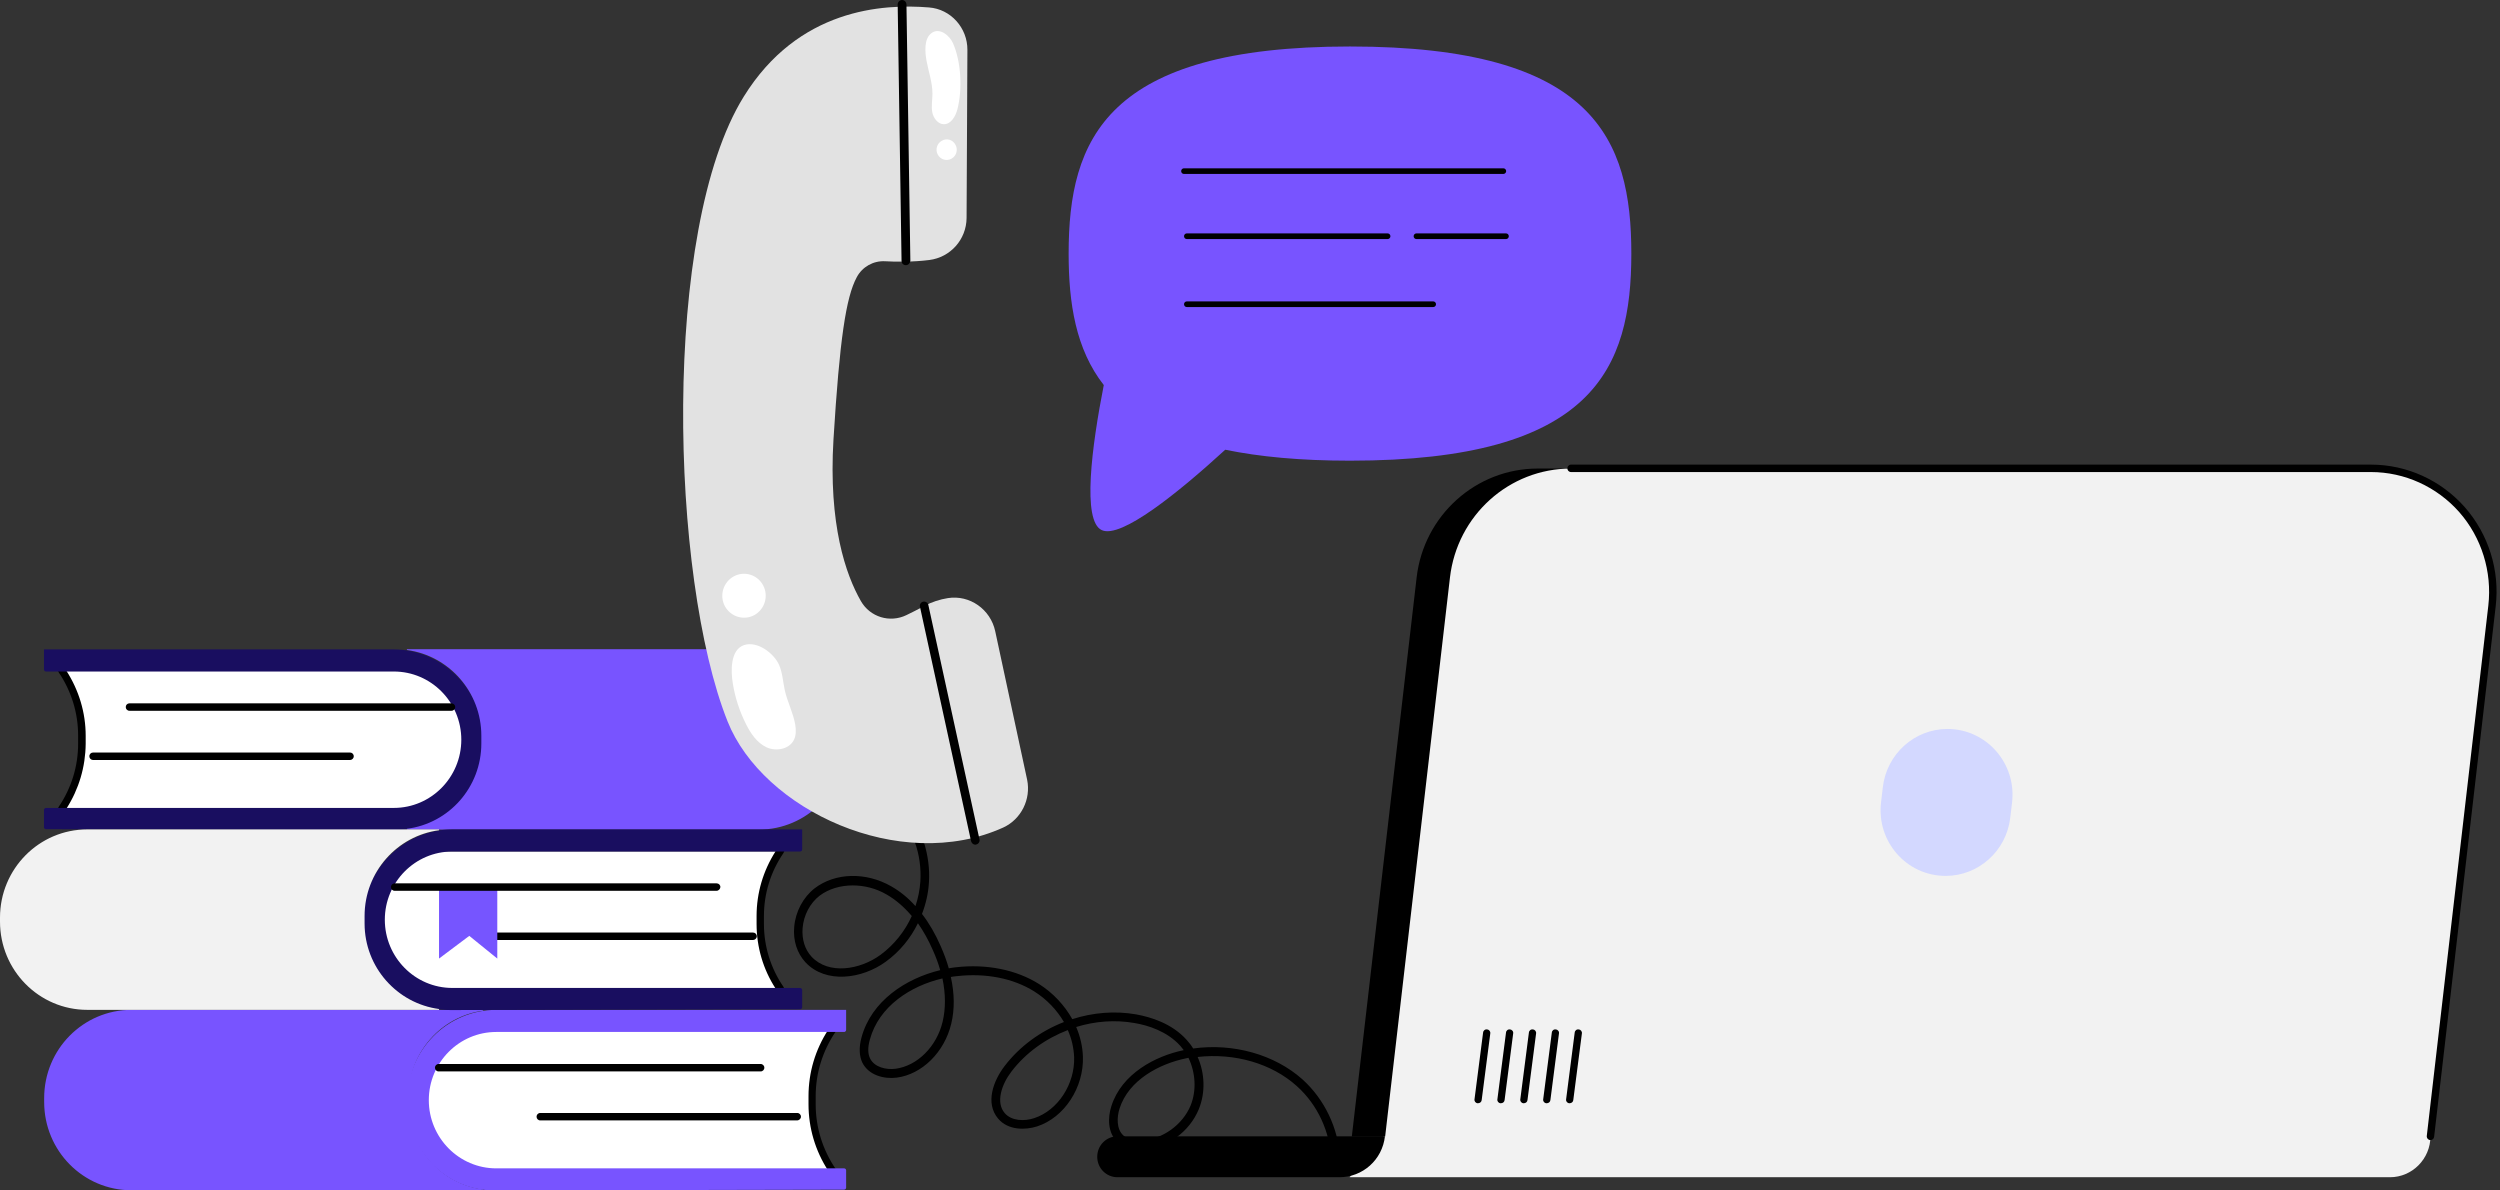 <svg width="84" height="40" viewBox="0 0 84 40" fill="none" xmlns="http://www.w3.org/2000/svg">
<rect x="0" y="0" width="84" height="40" fill="#333333" stroke="none"/>
<g clip-path="url(#clip0_58921_3626)">
<path d="M16.372 39.459C15.012 39.459 13.906 38.34 13.906 36.965C13.906 35.59 15.012 34.472 16.372 34.472H27.922C27.977 34.472 28.011 34.535 27.977 34.584C27.537 35.222 27.283 36 27.283 36.827V37.097C27.283 37.924 27.537 38.695 27.977 39.34C28.011 39.389 27.977 39.452 27.922 39.452H16.372V39.459Z" fill="white"/>
<path d="M27.922 39.577H16.372C14.943 39.577 13.789 38.403 13.789 36.965C13.789 35.521 14.95 34.354 16.372 34.354H27.922C27.991 34.354 28.059 34.396 28.094 34.458C28.128 34.521 28.121 34.597 28.08 34.66C27.64 35.306 27.407 36.056 27.407 36.833V37.104C27.407 37.882 27.64 38.632 28.08 39.278C28.121 39.34 28.128 39.417 28.094 39.479C28.059 39.542 27.997 39.577 27.922 39.577ZM16.372 34.597C15.081 34.597 14.03 35.66 14.03 36.965C14.03 38.271 15.081 39.333 16.372 39.333H27.826C27.393 38.667 27.166 37.896 27.166 37.104V36.833C27.166 36.035 27.393 35.271 27.826 34.604H16.372V34.597Z" fill="black"/>
<path d="M28.362 39.257H16.675C15.424 39.257 14.408 38.229 14.408 36.965C14.408 35.702 15.424 34.674 16.675 34.674H28.362C28.396 34.674 28.43 34.646 28.43 34.604V33.958V33.931H16.682C15.026 33.931 13.679 35.292 13.679 36.965V37.035C13.679 38.674 14.992 40 16.613 40L28.362 39.972C28.396 39.972 28.43 39.945 28.43 39.903V39.32C28.43 39.285 28.396 39.257 28.362 39.257Z" fill="#7854FF"/>
<path d="M25.558 36H14.737C14.669 36 14.614 35.944 14.614 35.875C14.614 35.806 14.669 35.75 14.737 35.75H25.558C25.627 35.75 25.682 35.806 25.682 35.875C25.682 35.944 25.627 36 25.558 36Z" fill="black"/>
<path d="M26.781 37.646H18.152C18.083 37.646 18.028 37.59 18.028 37.521C18.028 37.452 18.083 37.396 18.152 37.396H26.788C26.857 37.396 26.912 37.452 26.912 37.521C26.912 37.59 26.85 37.646 26.781 37.646Z" fill="black"/>
<path d="M13.734 37.09V36.84C13.734 35.361 14.827 34.146 16.235 33.958V33.931H4.418C2.796 33.931 1.484 35.257 1.484 36.896V37.028C1.484 38.667 2.796 39.993 4.418 39.993H16.235V39.965C14.827 39.785 13.734 38.57 13.734 37.09Z" fill="#7854FF"/>
<path d="M13.446 27.292C14.779 27.292 15.857 26.201 15.857 24.854C15.857 23.507 14.779 22.417 13.446 22.417H2.13C2.075 22.417 2.041 22.479 2.075 22.528C2.501 23.153 2.755 23.917 2.755 24.722V24.993C2.755 25.799 2.508 26.563 2.075 27.188C2.041 27.236 2.075 27.299 2.13 27.299H13.446V27.292Z" fill="white"/>
<path d="M13.446 27.417H2.13C2.061 27.417 1.993 27.375 1.958 27.313C1.924 27.25 1.931 27.174 1.972 27.111C2.398 26.479 2.625 25.75 2.625 24.986V24.715C2.625 23.951 2.398 23.222 1.972 22.59C1.931 22.528 1.924 22.451 1.958 22.389C1.993 22.326 2.061 22.292 2.13 22.292H13.446C14.841 22.292 15.981 23.445 15.981 24.854C15.981 26.264 14.841 27.417 13.446 27.417ZM2.233 27.167H13.446C14.71 27.167 15.734 26.125 15.734 24.854C15.734 23.576 14.703 22.542 13.446 22.542H2.233C2.652 23.195 2.879 23.945 2.879 24.722V24.993C2.872 25.764 2.652 26.514 2.233 27.167Z" fill="black"/>
<path d="M1.546 27.146H13.233C14.483 27.146 15.5 26.118 15.5 24.854C15.5 23.59 14.483 22.563 13.233 22.563H1.546C1.512 22.563 1.477 22.535 1.477 22.493V21.847V21.82H13.226C14.882 21.82 16.228 23.181 16.228 24.854V24.924C16.228 26.563 14.916 27.889 13.294 27.889L1.546 27.861C1.512 27.861 1.477 27.834 1.477 27.792V27.209C1.484 27.174 1.512 27.146 1.546 27.146Z" fill="#190E60"/>
<path d="M15.17 23.882H4.349C4.28 23.882 4.225 23.826 4.225 23.757C4.225 23.687 4.28 23.632 4.349 23.632H15.17C15.239 23.632 15.294 23.687 15.294 23.757C15.294 23.826 15.239 23.882 15.17 23.882Z" fill="black"/>
<path d="M11.762 25.535H3.126C3.057 25.535 3.002 25.479 3.002 25.41C3.002 25.34 3.057 25.285 3.126 25.285H11.762C11.831 25.285 11.886 25.34 11.886 25.41C11.886 25.479 11.831 25.535 11.762 25.535Z" fill="black"/>
<path d="M16.173 24.979V24.722C16.173 23.243 15.081 22.028 13.672 21.84V21.812H25.49C27.111 21.812 28.424 23.139 28.424 24.778V24.91C28.424 26.549 27.111 27.875 25.49 27.875H13.672V27.847C15.088 27.667 16.173 26.451 16.173 24.979Z" fill="#7854FF"/>
<path d="M14.902 33.334C13.576 33.334 12.498 32.243 12.498 30.903C12.498 29.563 13.576 28.472 14.902 28.472H26.163C26.218 28.472 26.252 28.535 26.218 28.584C25.792 29.209 25.545 29.965 25.545 30.771V31.035C25.545 31.84 25.792 32.597 26.218 33.222C26.252 33.271 26.218 33.334 26.163 33.334H14.902Z" fill="white"/>
<path d="M26.163 33.459H14.902C13.508 33.459 12.381 32.313 12.381 30.91C12.381 29.5 13.514 28.361 14.902 28.361H26.163C26.232 28.361 26.3 28.403 26.335 28.465C26.369 28.528 26.362 28.604 26.321 28.667C25.895 29.292 25.668 30.021 25.668 30.778V31.042C25.668 31.799 25.895 32.528 26.321 33.153C26.362 33.215 26.369 33.292 26.335 33.354C26.3 33.417 26.239 33.459 26.163 33.459ZM14.902 28.604C13.645 28.604 12.621 29.639 12.621 30.91C12.621 32.181 13.645 33.215 14.902 33.215H26.06C25.641 32.57 25.421 31.82 25.421 31.042V30.778C25.421 30.007 25.641 29.257 26.06 28.604H14.902Z" fill="black"/>
<path d="M26.878 33.195H15.198C13.947 33.195 12.93 32.167 12.93 30.903C12.93 29.639 13.947 28.611 15.198 28.611H26.884C26.919 28.611 26.953 28.583 26.953 28.542V27.896V27.868H15.205C13.549 27.868 12.202 29.229 12.202 30.903V30.972C12.202 32.611 13.514 33.938 15.136 33.938L26.884 33.91C26.919 33.91 26.953 33.882 26.953 33.84V33.257C26.946 33.222 26.919 33.195 26.878 33.195Z" fill="#190E60"/>
<path d="M25.304 31.584H16.668C16.599 31.584 16.544 31.528 16.544 31.459C16.544 31.389 16.599 31.334 16.668 31.334H25.304C25.373 31.334 25.428 31.389 25.428 31.459C25.428 31.528 25.366 31.584 25.304 31.584Z" fill="black"/>
<path d="M12.25 31.028V30.778C12.25 29.299 13.343 28.083 14.751 27.896V27.868H2.934C1.312 27.868 0 29.195 0 30.833V30.965C0 32.604 1.312 33.931 2.934 33.931H14.751V33.903C13.343 33.715 12.25 32.5 12.25 31.028Z" fill="#F2F2F2"/>
<path d="M14.751 29.806V32.208L15.768 31.445L16.709 32.208V29.806H14.751Z" fill="#7655FF"/>
<path d="M24.074 29.931H13.26C13.191 29.931 13.136 29.875 13.136 29.806C13.136 29.736 13.191 29.681 13.26 29.681H24.081C24.15 29.681 24.205 29.736 24.205 29.806C24.198 29.875 24.143 29.931 24.074 29.931Z" fill="black"/>
<path d="M80.55 38.187H45.421L47.599 19.403C47.84 17.319 49.592 15.743 51.667 15.743H78.544C80.997 15.743 82.9 17.903 82.612 20.368L80.55 38.187Z" fill="black"/>
<path d="M79.657 15.743H52.786C50.705 15.743 48.96 17.319 48.719 19.403L46.541 38.187H46.493L45.346 39.555H80.303C81.052 39.555 81.663 38.937 81.663 38.18L83.732 20.361C84.013 17.903 82.11 15.743 79.657 15.743Z" fill="#F2F2F2"/>
<path d="M49.66 37.069C49.654 37.069 49.647 37.069 49.647 37.069C49.578 37.062 49.53 37 49.544 36.931L49.832 34.694C49.839 34.625 49.901 34.576 49.97 34.59C50.038 34.597 50.086 34.66 50.073 34.729L49.784 36.965C49.777 37.028 49.722 37.069 49.66 37.069Z" fill="black"/>
<path d="M50.43 37.069C50.423 37.069 50.416 37.069 50.416 37.069C50.347 37.062 50.299 37 50.313 36.931L50.602 34.694C50.609 34.625 50.67 34.576 50.739 34.59C50.808 34.597 50.856 34.66 50.842 34.729L50.554 36.965C50.547 37.028 50.492 37.069 50.43 37.069Z" fill="black"/>
<path d="M51.2 37.069C51.193 37.069 51.186 37.069 51.186 37.069C51.117 37.062 51.069 37 51.083 36.931L51.371 34.694C51.378 34.625 51.44 34.576 51.509 34.59C51.577 34.597 51.625 34.66 51.612 34.729L51.323 36.965C51.316 37.028 51.261 37.069 51.2 37.069Z" fill="black"/>
<path d="M51.969 37.069C51.962 37.069 51.955 37.069 51.955 37.069C51.886 37.062 51.838 37 51.852 36.931L52.141 34.694C52.148 34.625 52.209 34.576 52.278 34.59C52.347 34.597 52.395 34.66 52.381 34.729L52.093 36.965C52.086 37.028 52.031 37.069 51.969 37.069Z" fill="black"/>
<path d="M52.738 37.069C52.731 37.069 52.725 37.069 52.725 37.069C52.656 37.062 52.608 37 52.622 36.931L52.91 34.694C52.917 34.625 52.979 34.576 53.048 34.59C53.116 34.597 53.164 34.66 53.151 34.729L52.862 36.965C52.855 37.028 52.8 37.069 52.738 37.069Z" fill="black"/>
<path d="M63.202 26.965L63.264 26.444C63.395 25.333 64.329 24.493 65.435 24.493C66.741 24.493 67.757 25.646 67.606 26.958L67.544 27.479C67.414 28.59 66.48 29.43 65.373 29.43C64.061 29.43 63.051 28.278 63.202 26.965Z" fill="#D3D8FF"/>
<path d="M45.002 39.555H37.548C37.17 39.555 36.867 39.25 36.867 38.868C36.867 38.486 37.17 38.18 37.548 38.18H46.534C46.445 38.972 45.785 39.555 45.002 39.555Z" fill="black"/>
<path d="M81.663 38.306C81.657 38.306 81.657 38.306 81.65 38.306C81.581 38.299 81.533 38.236 81.54 38.167L83.608 20.347C83.738 19.208 83.381 18.062 82.632 17.208C81.876 16.354 80.798 15.861 79.664 15.861H52.786C52.718 15.861 52.663 15.806 52.663 15.736C52.663 15.667 52.718 15.611 52.786 15.611H79.664C80.867 15.611 82.014 16.132 82.818 17.042C83.615 17.951 83.999 19.167 83.855 20.375L81.787 38.194C81.78 38.264 81.725 38.306 81.663 38.306Z" fill="black"/>
<path d="M35.906 8.521C35.906 4.681 37.156 1.562 45.359 1.562C53.563 1.562 54.813 4.674 54.813 8.521C54.813 12.368 53.563 15.479 45.359 15.479C43.69 15.479 42.316 15.347 41.168 15.111C39.588 16.556 37.664 18.111 37.019 17.812C36.352 17.507 36.682 15 37.087 12.938C36.146 11.736 35.906 10.194 35.906 8.521Z" fill="#7854FF"/>
<path d="M43.759 36.264C42.824 35.431 41.436 35.042 40.09 35.229C40.028 35.125 39.952 35.028 39.87 34.938C39.375 34.389 38.674 34.174 38.173 34.083C37.458 33.958 36.723 34.021 36.029 34.243C35.768 33.778 35.383 33.361 34.909 33.062C34.147 32.583 33.151 32.382 32.12 32.5C32.044 32.507 31.962 32.521 31.879 32.535C31.811 32.292 31.721 32.049 31.611 31.799C31.433 31.389 31.22 31.021 30.979 30.708C31.11 30.368 31.192 30.007 31.213 29.639C31.241 29.188 31.179 28.743 31.048 28.312C30.863 27.743 30.54 27.215 30.107 26.799C30.052 26.743 29.956 26.743 29.901 26.806C29.846 26.861 29.846 26.958 29.908 27.014C30.285 27.368 30.567 27.812 30.739 28.299C30.89 28.715 30.952 29.167 30.924 29.618C30.904 29.903 30.849 30.181 30.759 30.445C30.512 30.167 30.237 29.945 29.942 29.778C29.09 29.292 28.059 29.32 27.372 29.847C26.988 30.146 26.727 30.632 26.685 31.146C26.644 31.604 26.782 32.028 27.063 32.333C27.743 33.062 28.966 32.896 29.763 32.312C30.224 31.979 30.595 31.528 30.842 31.021C31.027 31.285 31.199 31.59 31.343 31.924C31.447 32.153 31.529 32.375 31.591 32.597C30.437 32.875 29.276 33.632 28.946 34.861C28.856 35.194 28.87 35.479 28.973 35.701C29.186 36.132 29.708 36.264 30.134 36.208C30.979 36.097 31.735 35.354 31.962 34.396C32.079 33.917 32.072 33.382 31.948 32.826C32.017 32.812 32.079 32.806 32.147 32.799C33.116 32.688 34.044 32.868 34.751 33.312C35.17 33.576 35.514 33.938 35.748 34.34C34.964 34.646 34.264 35.153 33.755 35.819C33.377 36.312 33.096 37.062 33.535 37.583C33.872 37.986 34.456 37.972 34.847 37.847C35.761 37.549 36.421 36.542 36.386 35.5C36.373 35.16 36.297 34.826 36.16 34.507C36.792 34.312 37.472 34.257 38.125 34.375C38.578 34.451 39.217 34.653 39.657 35.139C39.698 35.188 39.739 35.236 39.774 35.285C38.826 35.479 37.685 36.076 37.342 37.167C37.218 37.549 37.211 38.069 37.554 38.382C37.747 38.556 38.035 38.639 38.386 38.625C39.21 38.583 39.966 38.035 40.282 37.264C40.509 36.701 40.481 36.062 40.241 35.514C41.478 35.375 42.728 35.729 43.573 36.493C44.281 37.125 44.693 38.049 44.727 38.958C44.824 38.938 44.92 38.91 45.023 38.882C44.961 37.91 44.514 36.944 43.759 36.264ZM29.585 32.083C28.891 32.59 27.84 32.757 27.269 32.146C27.043 31.903 26.939 31.562 26.967 31.188C27.001 30.75 27.221 30.34 27.537 30.097C27.84 29.868 28.238 29.75 28.65 29.75C29.035 29.75 29.433 29.847 29.791 30.056C30.093 30.229 30.375 30.472 30.636 30.778C30.409 31.285 30.045 31.743 29.585 32.083ZM31.673 34.326C31.474 35.167 30.821 35.812 30.093 35.91C29.777 35.951 29.379 35.861 29.234 35.562C29.159 35.41 29.152 35.194 29.227 34.931C29.53 33.812 30.595 33.125 31.666 32.875C31.776 33.403 31.776 33.889 31.673 34.326ZM34.751 37.569C34.422 37.681 33.982 37.667 33.755 37.396C33.453 37.042 33.652 36.438 33.982 36.007C34.463 35.375 35.136 34.896 35.878 34.611C36.009 34.903 36.077 35.208 36.091 35.521C36.119 36.424 35.548 37.306 34.751 37.569ZM40.007 37.139C39.739 37.792 39.066 38.278 38.365 38.319C38.18 38.326 37.919 38.312 37.747 38.153C37.506 37.938 37.527 37.528 37.616 37.25C37.925 36.278 38.97 35.743 39.842 35.562C39.87 35.556 39.904 35.549 39.932 35.542C40.172 36.042 40.207 36.639 40.007 37.139Z" fill="black"/>
<path d="M34.511 26.195L33.439 21.208C33.281 20.472 32.58 19.979 31.845 20.097C31.584 20.139 31.316 20.222 31.055 20.361C30.828 20.486 30.629 20.583 30.457 20.667C29.901 20.938 29.234 20.736 28.925 20.195C28.417 19.306 27.833 17.625 28.005 14.764C28.211 11.41 28.424 9.986 28.788 9.313C28.973 8.965 29.344 8.757 29.736 8.778C30.1 8.799 30.677 8.806 31.227 8.736C31.934 8.646 32.47 8.049 32.477 7.326L32.505 1.681C32.511 0.938 31.948 0.306 31.213 0.25C29.667 0.125 26.823 0.285 24.988 3.25C22.219 7.715 22.515 19.389 24.445 24.236C25.627 27.208 30.237 29.375 33.707 27.806C34.312 27.528 34.648 26.854 34.511 26.195Z" fill="#E2E2E2"/>
<path d="M30.437 8.91C30.354 8.91 30.292 8.847 30.292 8.764L30.162 0.153C30.162 0.069 30.224 0.007 30.306 0C30.389 0 30.45 0.062 30.457 0.146L30.588 8.764C30.581 8.84 30.519 8.91 30.437 8.91Z" fill="black"/>
<path d="M32.773 28.382C32.704 28.382 32.649 28.333 32.628 28.264L30.911 20.389C30.89 20.312 30.945 20.229 31.021 20.215C31.096 20.201 31.179 20.25 31.192 20.326L32.91 28.201C32.931 28.278 32.876 28.361 32.8 28.375C32.793 28.375 32.779 28.382 32.773 28.382Z" fill="black"/>
<path d="M24.624 22.972C24.7 23.444 24.851 23.903 25.064 24.326C25.222 24.646 25.435 24.958 25.758 25.111C26.081 25.257 26.527 25.174 26.678 24.854C26.754 24.701 26.747 24.514 26.72 24.347C26.651 23.951 26.459 23.59 26.369 23.194C26.308 22.91 26.294 22.611 26.177 22.34C26.005 21.951 25.449 21.528 25.002 21.674C24.528 21.833 24.555 22.569 24.624 22.972Z" fill="white"/>
<path d="M25.641 19.667C25.833 20.028 25.696 20.472 25.346 20.667C24.988 20.861 24.549 20.722 24.356 20.368C24.164 20.007 24.301 19.562 24.652 19.368C25.002 19.174 25.449 19.305 25.641 19.667Z" fill="white"/>
<path d="M31.33 3.146C31.33 3.354 31.289 3.562 31.323 3.764C31.357 3.965 31.515 4.174 31.715 4.174C31.955 4.174 32.106 3.91 32.168 3.674C32.34 3.014 32.299 2.076 32.017 1.444C31.907 1.201 31.584 0.917 31.309 1.104C31.034 1.292 31.082 1.764 31.131 2.042C31.199 2.41 31.33 2.771 31.33 3.146Z" fill="white"/>
<path d="M32.106 4.868C32.196 5.035 32.134 5.243 31.969 5.333C31.804 5.424 31.598 5.361 31.509 5.194C31.419 5.028 31.481 4.819 31.646 4.729C31.811 4.632 32.017 4.694 32.106 4.868Z" fill="white"/>
<path fill-rule="evenodd" clip-rule="evenodd" d="M39.687 5.75C39.687 5.697 39.729 5.655 39.781 5.655H50.513C50.564 5.655 50.607 5.697 50.607 5.75C50.607 5.802 50.564 5.845 50.513 5.845H39.781C39.729 5.845 39.687 5.802 39.687 5.75Z" fill="black"/>
<path fill-rule="evenodd" clip-rule="evenodd" d="M47.498 7.937C47.498 7.885 47.54 7.842 47.592 7.842H50.602C50.654 7.842 50.696 7.885 50.696 7.937C50.696 7.99 50.654 8.033 50.602 8.033H47.592C47.54 8.033 47.498 7.99 47.498 7.937Z" fill="black"/>
<path fill-rule="evenodd" clip-rule="evenodd" d="M39.783 7.937C39.783 7.885 39.825 7.842 39.877 7.842H46.624C46.676 7.842 46.718 7.885 46.718 7.937C46.718 7.99 46.676 8.033 46.624 8.033H39.877C39.825 8.033 39.783 7.99 39.783 7.937Z" fill="black"/>
<path fill-rule="evenodd" clip-rule="evenodd" d="M39.783 10.222C39.783 10.17 39.825 10.127 39.877 10.127H48.156C48.208 10.127 48.25 10.17 48.25 10.222C48.25 10.275 48.208 10.317 48.156 10.317H39.877C39.825 10.317 39.783 10.275 39.783 10.222Z" fill="black"/>
</g>
<defs>
<clipPath id="clip0_58921_3626">
<rect width="83.883" height="40" fill="white"/>
</clipPath>
</defs>
</svg>
